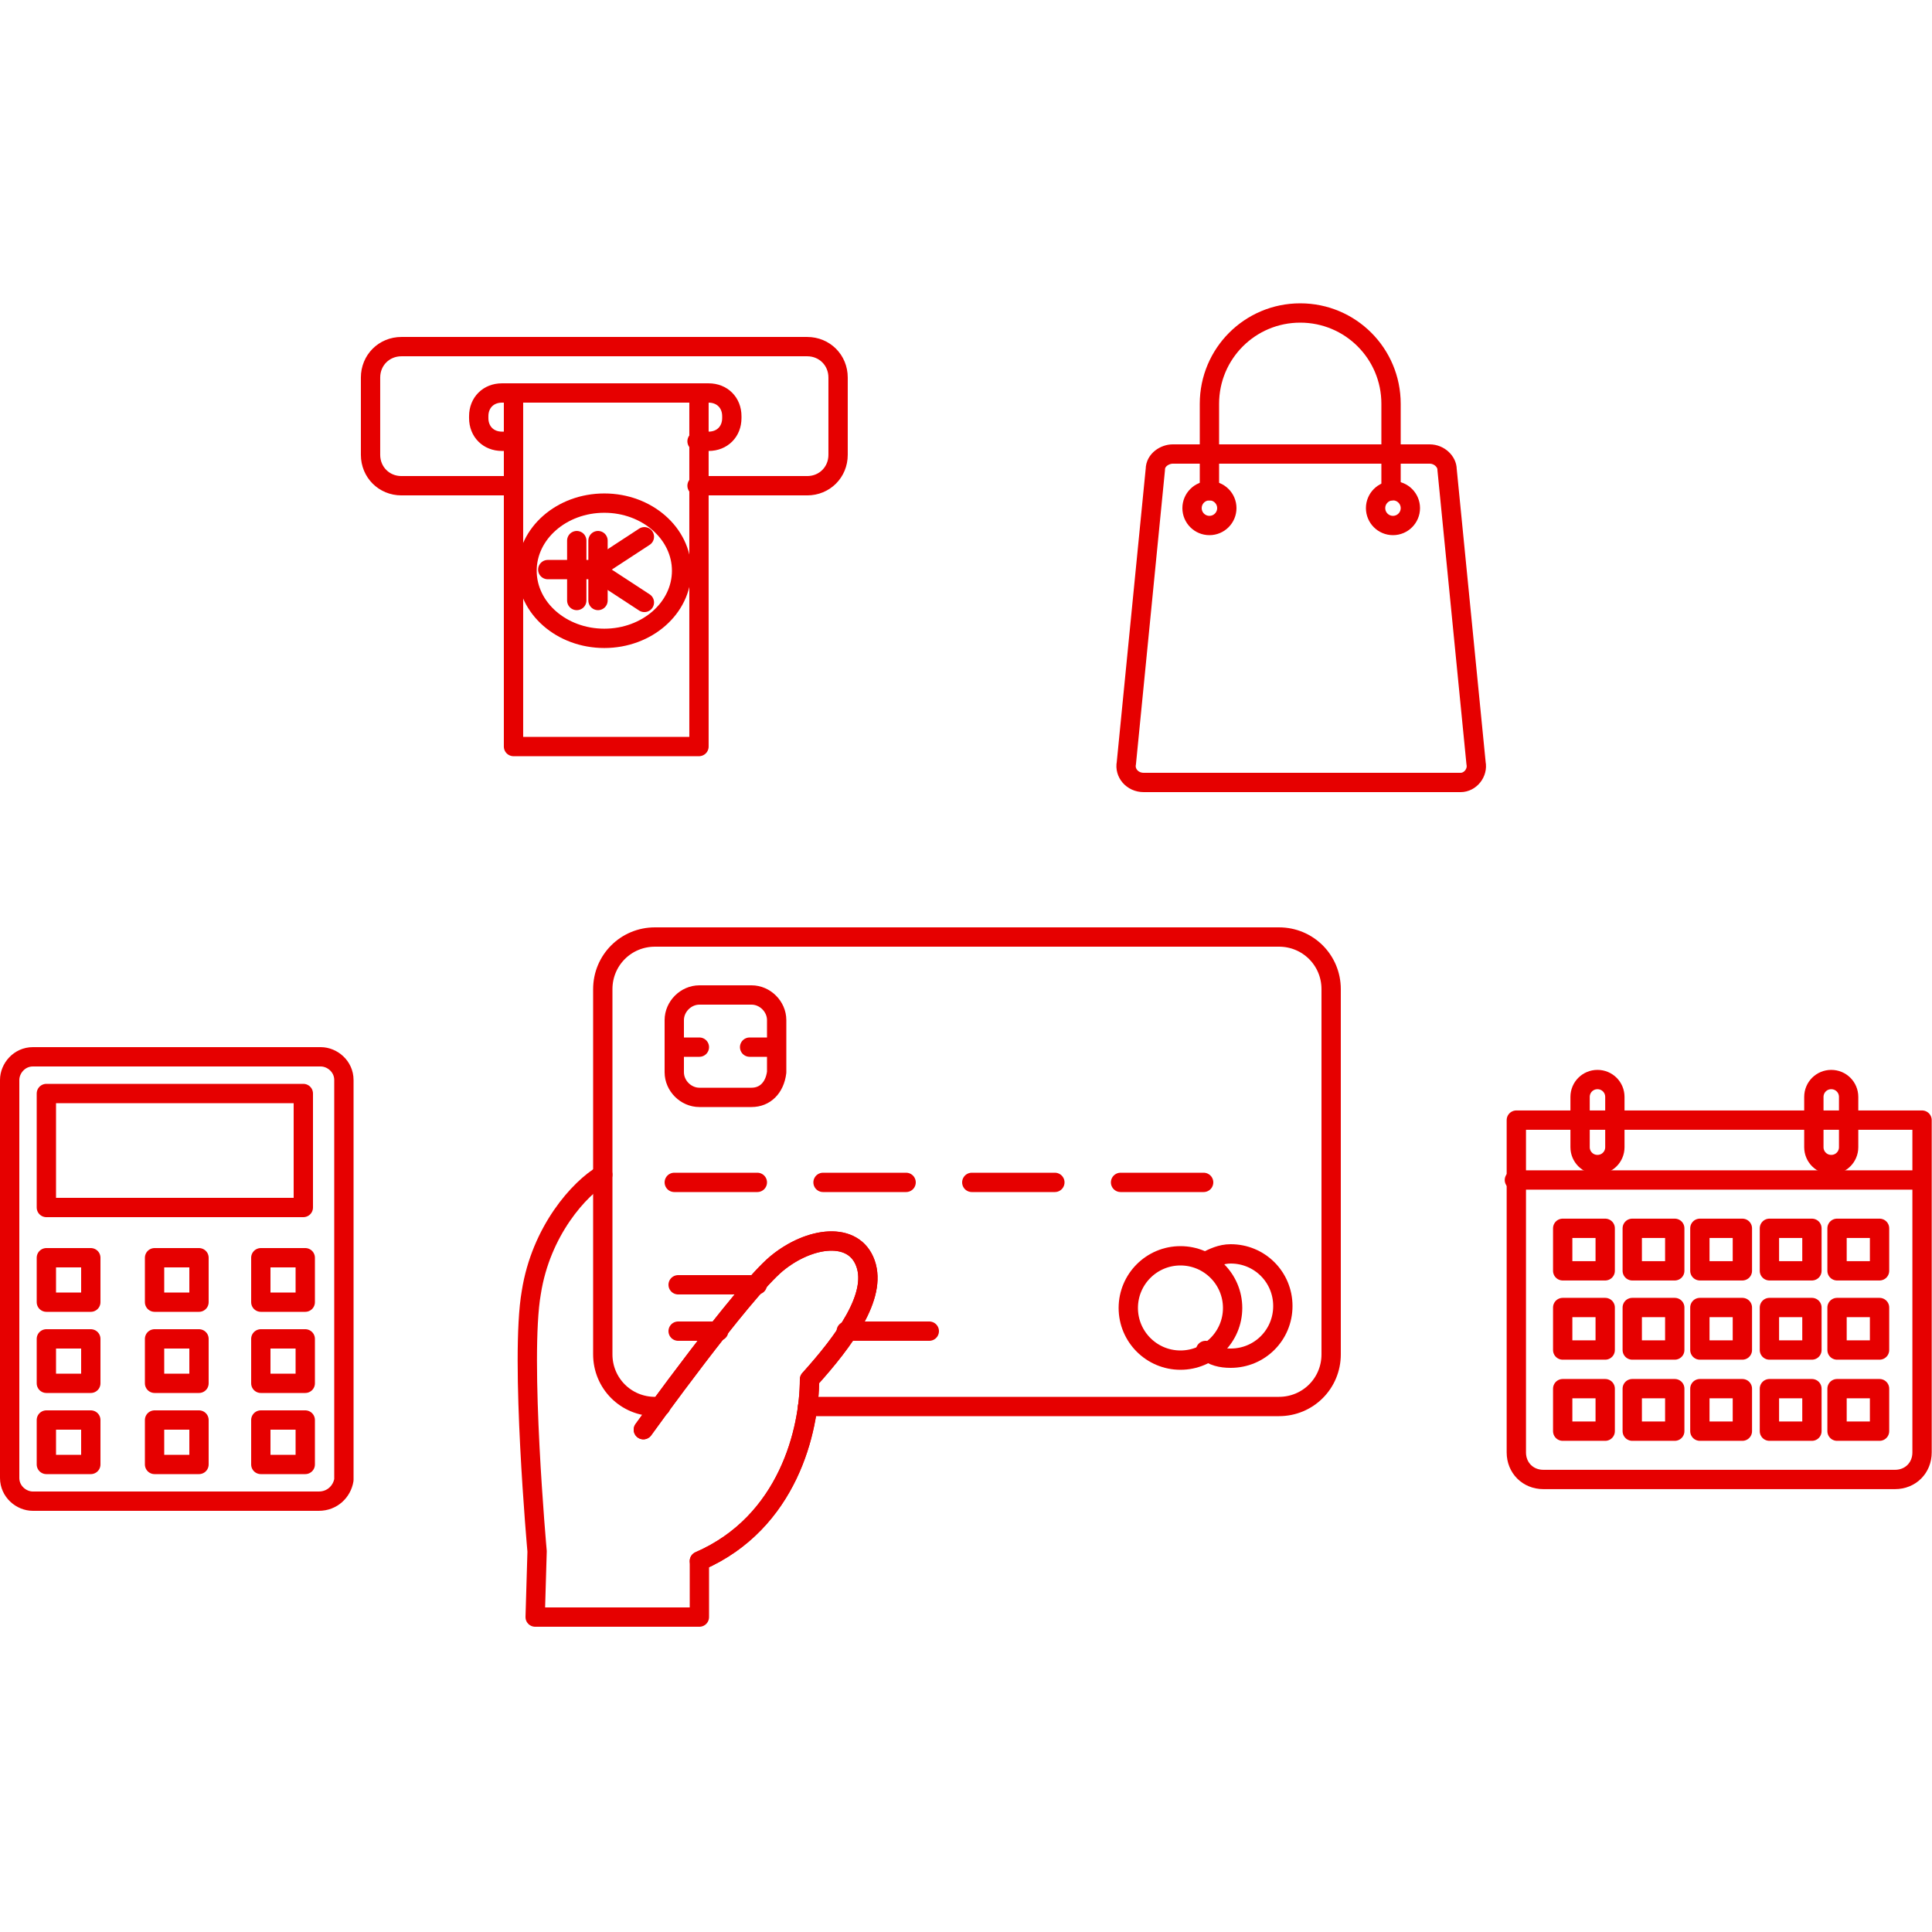 <?xml version="1.0" encoding="utf-8"?>
<!-- Generator: Adobe Illustrator 25.0.1, SVG Export Plug-In . SVG Version: 6.00 Build 0)  -->
<svg version="1.1" id="Layer_1" xmlns="http://www.w3.org/2000/svg" xmlns:xlink="http://www.w3.org/1999/xlink" x="0px" y="0px"
	 viewBox="0 0 100 100" enable-background="new 0 0 100 100" xml:space="preserve">
<g>
	<g id="Group_15710_1_" transform="translate(-238.715 2735.477)">
		<path id="Path_9065_1_" fill="none" stroke="#E60000" stroke-linecap="round" stroke-linejoin="round" stroke-miterlimit="10" d="
			M338.2-2677.5v17.2c0,0.8-0.6,1.4-1.4,1.4h-18.2c-0.8,0-1.4-0.6-1.4-1.4v-17.2H338.2z"/>
		<path id="Path_9066_1_" fill="none" stroke="#E60000" stroke-linecap="round" stroke-linejoin="round" stroke-miterlimit="10" d="
			M322.3-2676.1c0,0.5-0.4,0.9-0.9,0.9c-0.5,0-0.9-0.4-0.9-0.9v-2.6c0-0.5,0.4-0.9,0.9-0.9c0.5,0,0.9,0.4,0.9,0.9V-2676.1z"/>
		<path id="Path_9067_1_" fill="none" stroke="#E60000" stroke-linecap="round" stroke-linejoin="round" stroke-miterlimit="10" d="
			M334.4-2676.1c0,0.5-0.4,0.9-0.9,0.9s-0.9-0.4-0.9-0.9v-2.6c0-0.5,0.4-0.9,0.9-0.9s0.9,0.4,0.9,0.9V-2676.1z"/>
		
			<line id="Line_2456_1_" fill="none" stroke="#E60000" stroke-linecap="round" stroke-linejoin="round" stroke-miterlimit="10" x1="317.1" y1="-2674.4" x2="338.1" y2="-2674.4"/>
		
			<rect id="Rectangle_7609_1_" x="319.6" y="-2671.9" fill="none" stroke="#E60000" stroke-linecap="round" stroke-linejoin="round" stroke-miterlimit="10" width="2.2" height="2.2"/>
		
			<rect id="Rectangle_7610_1_" x="323.2" y="-2671.9" fill="none" stroke="#E60000" stroke-linecap="round" stroke-linejoin="round" stroke-miterlimit="10" width="2.2" height="2.2"/>
		
			<rect id="Rectangle_7611_1_" x="326.7" y="-2671.9" fill="none" stroke="#E60000" stroke-linecap="round" stroke-linejoin="round" stroke-miterlimit="10" width="2.2" height="2.2"/>
		
			<rect id="Rectangle_7612_1_" x="330.3" y="-2671.9" fill="none" stroke="#E60000" stroke-linecap="round" stroke-linejoin="round" stroke-miterlimit="10" width="2.2" height="2.2"/>
		
			<rect id="Rectangle_7613_1_" x="333.8" y="-2671.9" fill="none" stroke="#E60000" stroke-linecap="round" stroke-linejoin="round" stroke-miterlimit="10" width="2.2" height="2.2"/>
		
			<rect id="Rectangle_7619_1_" x="319.6" y="-2667.8" fill="none" stroke="#E60000" stroke-linecap="round" stroke-linejoin="round" stroke-miterlimit="10" width="2.2" height="2.2"/>
		
			<rect id="Rectangle_7620_1_" x="323.2" y="-2667.8" fill="none" stroke="#E60000" stroke-linecap="round" stroke-linejoin="round" stroke-miterlimit="10" width="2.2" height="2.2"/>
		
			<rect id="Rectangle_7621_1_" x="326.7" y="-2667.8" fill="none" stroke="#E60000" stroke-linecap="round" stroke-linejoin="round" stroke-miterlimit="10" width="2.2" height="2.2"/>
		
			<rect id="Rectangle_7622_1_" x="330.3" y="-2667.8" fill="none" stroke="#E60000" stroke-linecap="round" stroke-linejoin="round" stroke-miterlimit="10" width="2.2" height="2.2"/>
		
			<rect id="Rectangle_7623_1_" x="333.8" y="-2667.8" fill="none" stroke="#E60000" stroke-linecap="round" stroke-linejoin="round" stroke-miterlimit="10" width="2.2" height="2.2"/>
		
			<rect id="Rectangle_7624_1_" x="319.6" y="-2663.6" fill="none" stroke="#E60000" stroke-linecap="round" stroke-linejoin="round" stroke-miterlimit="10" width="2.2" height="2.2"/>
		
			<rect id="Rectangle_7625_1_" x="323.2" y="-2663.6" fill="none" stroke="#E60000" stroke-linecap="round" stroke-linejoin="round" stroke-miterlimit="10" width="2.2" height="2.2"/>
		
			<rect id="Rectangle_7626_1_" x="326.7" y="-2663.6" fill="none" stroke="#E60000" stroke-linecap="round" stroke-linejoin="round" stroke-miterlimit="10" width="2.2" height="2.2"/>
		
			<rect id="Rectangle_7627_1_" x="330.3" y="-2663.6" fill="none" stroke="#E60000" stroke-linecap="round" stroke-linejoin="round" stroke-miterlimit="10" width="2.2" height="2.2"/>
		
			<rect id="Rectangle_7628_1_" x="333.8" y="-2663.6" fill="none" stroke="#E60000" stroke-linecap="round" stroke-linejoin="round" stroke-miterlimit="10" width="2.2" height="2.2"/>
	</g>
	<g>
		<path fill="none" stroke="#E60000" stroke-linecap="round" stroke-linejoin="round" stroke-miterlimit="10" d="M16.5,77.7H1.7
			c-0.6,0-1.2-0.5-1.2-1.2V55.9c0-0.6,0.5-1.2,1.2-1.2h14.9c0.6,0,1.2,0.5,1.2,1.2v20.7C17.7,77.2,17.2,77.7,16.5,77.7z"/>
		
			<rect x="2.4" y="56.6" fill="none" stroke="#E60000" stroke-linecap="round" stroke-linejoin="round" stroke-miterlimit="10" width="13.3" height="5.9"/>
		
			<rect x="2.4" y="73.5" fill="none" stroke="#E60000" stroke-linecap="round" stroke-linejoin="round" stroke-miterlimit="10" width="2.3" height="2.3"/>
		
			<rect x="8" y="73.5" fill="none" stroke="#E60000" stroke-linecap="round" stroke-linejoin="round" stroke-miterlimit="10" width="2.3" height="2.3"/>
		
			<rect x="13.5" y="73.5" fill="none" stroke="#E60000" stroke-linecap="round" stroke-linejoin="round" stroke-miterlimit="10" width="2.3" height="2.3"/>
		
			<rect x="2.4" y="69.3" fill="none" stroke="#E60000" stroke-linecap="round" stroke-linejoin="round" stroke-miterlimit="10" width="2.3" height="2.3"/>
		
			<rect x="13.5" y="69.3" fill="none" stroke="#E60000" stroke-linecap="round" stroke-linejoin="round" stroke-miterlimit="10" width="2.3" height="2.3"/>
		
			<rect x="8" y="69.3" fill="none" stroke="#E60000" stroke-linecap="round" stroke-linejoin="round" stroke-miterlimit="10" width="2.3" height="2.3"/>
		
			<rect x="2.4" y="65.1" fill="none" stroke="#E60000" stroke-linecap="round" stroke-linejoin="round" stroke-miterlimit="10" width="2.3" height="2.3"/>
		
			<rect x="13.5" y="65.1" fill="none" stroke="#E60000" stroke-linecap="round" stroke-linejoin="round" stroke-miterlimit="10" width="2.3" height="2.3"/>
		
			<rect x="8" y="65.1" fill="none" stroke="#E60000" stroke-linecap="round" stroke-linejoin="round" stroke-miterlimit="10" width="2.3" height="2.3"/>
	</g>
	<g>
		<path fill="none" stroke="#E60000" stroke-linecap="round" stroke-linejoin="round" stroke-miterlimit="10" d="M75.6,40.5H59.2
			c-0.6,0-1-0.5-0.9-1l1.5-15.2c0-0.5,0.5-0.8,0.9-0.8H74c0.5,0,0.9,0.4,0.9,0.8l1.5,15.2C76.5,40,76.1,40.5,75.6,40.5z"/>
		<g>
			
				<circle fill="none" stroke="#E60000" stroke-linecap="round" stroke-linejoin="round" stroke-miterlimit="10" cx="62.6" cy="26.3" r="0.9"/>
			
				<circle fill="none" stroke="#E60000" stroke-linecap="round" stroke-linejoin="round" stroke-miterlimit="10" cx="72.1" cy="26.3" r="0.9"/>
			<path fill="none" stroke="#E60000" stroke-linecap="round" stroke-linejoin="round" stroke-miterlimit="10" d="M62.6,25.4v-4.5
				c0-2.6,2.1-4.7,4.7-4.7h0c2.6,0,4.7,2.1,4.7,4.7v4.5"/>
		</g>
	</g>
	<g id="Group_16412_1_" transform="translate(-522.621 106.341)">
		<path id="Path_8655_2_" fill="none" stroke="#E60000" stroke-linecap="round" stroke-linejoin="round" stroke-miterlimit="10" d="
			M549.1-81.2h-5.7c-0.9,0-1.6-0.7-1.6-1.6v-4c0-0.9,0.7-1.6,1.6-1.6h21c0.9,0,1.6,0.7,1.6,1.6v4c0,0.9-0.7,1.6-1.6,1.6h-5.7"/>
		<path id="Path_8650_2_" fill="none" stroke="#E60000" stroke-linecap="round" stroke-linejoin="round" stroke-miterlimit="10" d="
			M558.8-85.9v14.8v3.4h-0.9h-8.7v-18.2"/>
		
			<ellipse id="Ellipse_293_2_" fill="none" stroke="#E60000" stroke-linecap="round" stroke-linejoin="round" stroke-miterlimit="10" cx="553.9" cy="-76.8" rx="4" ry="3.5"/>
		<g id="Group_15644_2_" transform="translate(553.974 171.841)">
			
				<line id="Line_2450_2_" fill="none" stroke="#E60000" stroke-linecap="round" stroke-linejoin="round" stroke-miterlimit="10" x1="-0.6" y1="-248.7" x2="-3" y2="-248.7"/>
			
				<path id="Path_8649_2_" fill="none" stroke="#E60000" stroke-linecap="round" stroke-linejoin="round" stroke-miterlimit="10" d="
				M2-247l-2.6-1.7l2.6-1.7"/>
			
				<line id="Line_2451_2_" fill="none" stroke="#E60000" stroke-linecap="round" stroke-linejoin="round" stroke-miterlimit="10" x1="-0.4" y1="-250.2" x2="-0.4" y2="-247.1"/>
			
				<line id="Line_2452_2_" fill="none" stroke="#E60000" stroke-linecap="round" stroke-linejoin="round" stroke-miterlimit="10" x1="-1.5" y1="-250.2" x2="-1.5" y2="-247.1"/>
		</g>
		<path id="Path_8651_2_" fill="none" stroke="#E60000" stroke-linecap="round" stroke-linejoin="round" stroke-miterlimit="10" d="
			M549.1-83.5h-0.5c-0.7,0-1.2-0.5-1.2-1.2v-0.1c0-0.7,0.5-1.2,1.2-1.2h10.7c0.7,0,1.2,0.5,1.2,1.2v0.1c0,0.7-0.5,1.2-1.2,1.2h-0.6"
			/>
	</g>
	<g>
		<rect x="32.3" y="71.3" fill="none" width="2.6" height="3.4"/>
		<g>
			
				<path id="パス_7039_4_" fill="none" stroke="#E60000" stroke-linecap="round" stroke-linejoin="round" stroke-miterlimit="10" d="
				M33.3,74c0,0,5.1-7.1,6.9-8.6c1.7-1.4,4-1.7,4.6,0c0.6,1.7-1.1,4-2.9,6c0,2.6-1.1,7.4-5.7,9.4v2.9h-8.5c0,0,0.1-3.3,0.1-3.4
				c0,0-0.9-10-0.3-13.4c0.5-3.2,2.5-5.4,3.7-6.1"/>
			<g>
				<path fill="none" stroke="#E60000" stroke-linecap="round" stroke-linejoin="round" d="M34.2,72.8h-0.3c-1.5,0-2.7-1.2-2.7-2.7
					V51.2c0-1.5,1.2-2.7,2.7-2.7h32.3c1.5,0,2.7,1.2,2.7,2.7v18.9c0,1.5-1.2,2.7-2.7,2.7H41.8"/>
				<g>
					<line fill="none" stroke="#E60000" stroke-linecap="round" stroke-linejoin="round" x1="35.1" y1="66.5" x2="39.2" y2="66.5"/>
					<line fill="none" stroke="#E60000" stroke-linecap="round" stroke-linejoin="round" x1="43.8" y1="68.9" x2="48.1" y2="68.9"/>
					<line fill="none" stroke="#E60000" stroke-linecap="round" stroke-linejoin="round" x1="35.1" y1="68.9" x2="37.2" y2="68.9"/>
				</g>
				<line fill="none" stroke="#E60000" stroke-linecap="round" stroke-linejoin="round" x1="34.9" y1="61.2" x2="39.2" y2="61.2"/>
				<line fill="none" stroke="#E60000" stroke-linecap="round" stroke-linejoin="round" x1="42.6" y1="61.2" x2="46.9" y2="61.2"/>
				<line fill="none" stroke="#E60000" stroke-linecap="round" stroke-linejoin="round" x1="50.3" y1="61.2" x2="54.6" y2="61.2"/>
				<line fill="none" stroke="#E60000" stroke-linecap="round" stroke-linejoin="round" x1="58" y1="61.2" x2="62.3" y2="61.2"/>
				<g>
					<path fill="none" stroke="#E60000" stroke-linecap="round" stroke-linejoin="round" d="M38.9,56.8h-2.7c-0.7,0-1.3-0.6-1.3-1.3
						v-2.7c0-0.7,0.6-1.3,1.3-1.3h2.7c0.7,0,1.3,0.6,1.3,1.3v2.7C40.1,56.3,39.6,56.8,38.9,56.8z"/>
					<line fill="none" stroke="#E60000" stroke-linecap="round" stroke-linejoin="round" x1="34.9" y1="54.2" x2="36.2" y2="54.2"/>
					<line fill="none" stroke="#E60000" stroke-linecap="round" stroke-linejoin="round" x1="38.8" y1="54.2" x2="40.1" y2="54.2"/>
				</g>
				<g>
					<path fill="none" stroke="#E60000" stroke-linecap="round" stroke-linejoin="round" stroke-miterlimit="10" d="M62.4,65.3
						c0.4-0.2,0.8-0.4,1.3-0.4c1.5,0,2.7,1.2,2.7,2.7s-1.2,2.7-2.7,2.7c-0.5,0-0.9-0.1-1.3-0.4"/>
					
						<circle fill="none" stroke="#E60000" stroke-linecap="round" stroke-linejoin="round" stroke-miterlimit="10" cx="61.1" cy="67.7" r="2.7"/>
				</g>
			</g>
			
				<path id="パス_7039_2_" fill="none" stroke="#E60000" stroke-linecap="round" stroke-linejoin="round" stroke-miterlimit="10" d="
				M33.3,74c0,0,5.1-7.1,6.9-8.6c1.7-1.4,4-1.7,4.6,0c0.6,1.7-1.1,4-2.9,6c0,2.6-1.1,7.4-5.7,9.4"/>
		</g>
	</g>
</g>
</svg>
